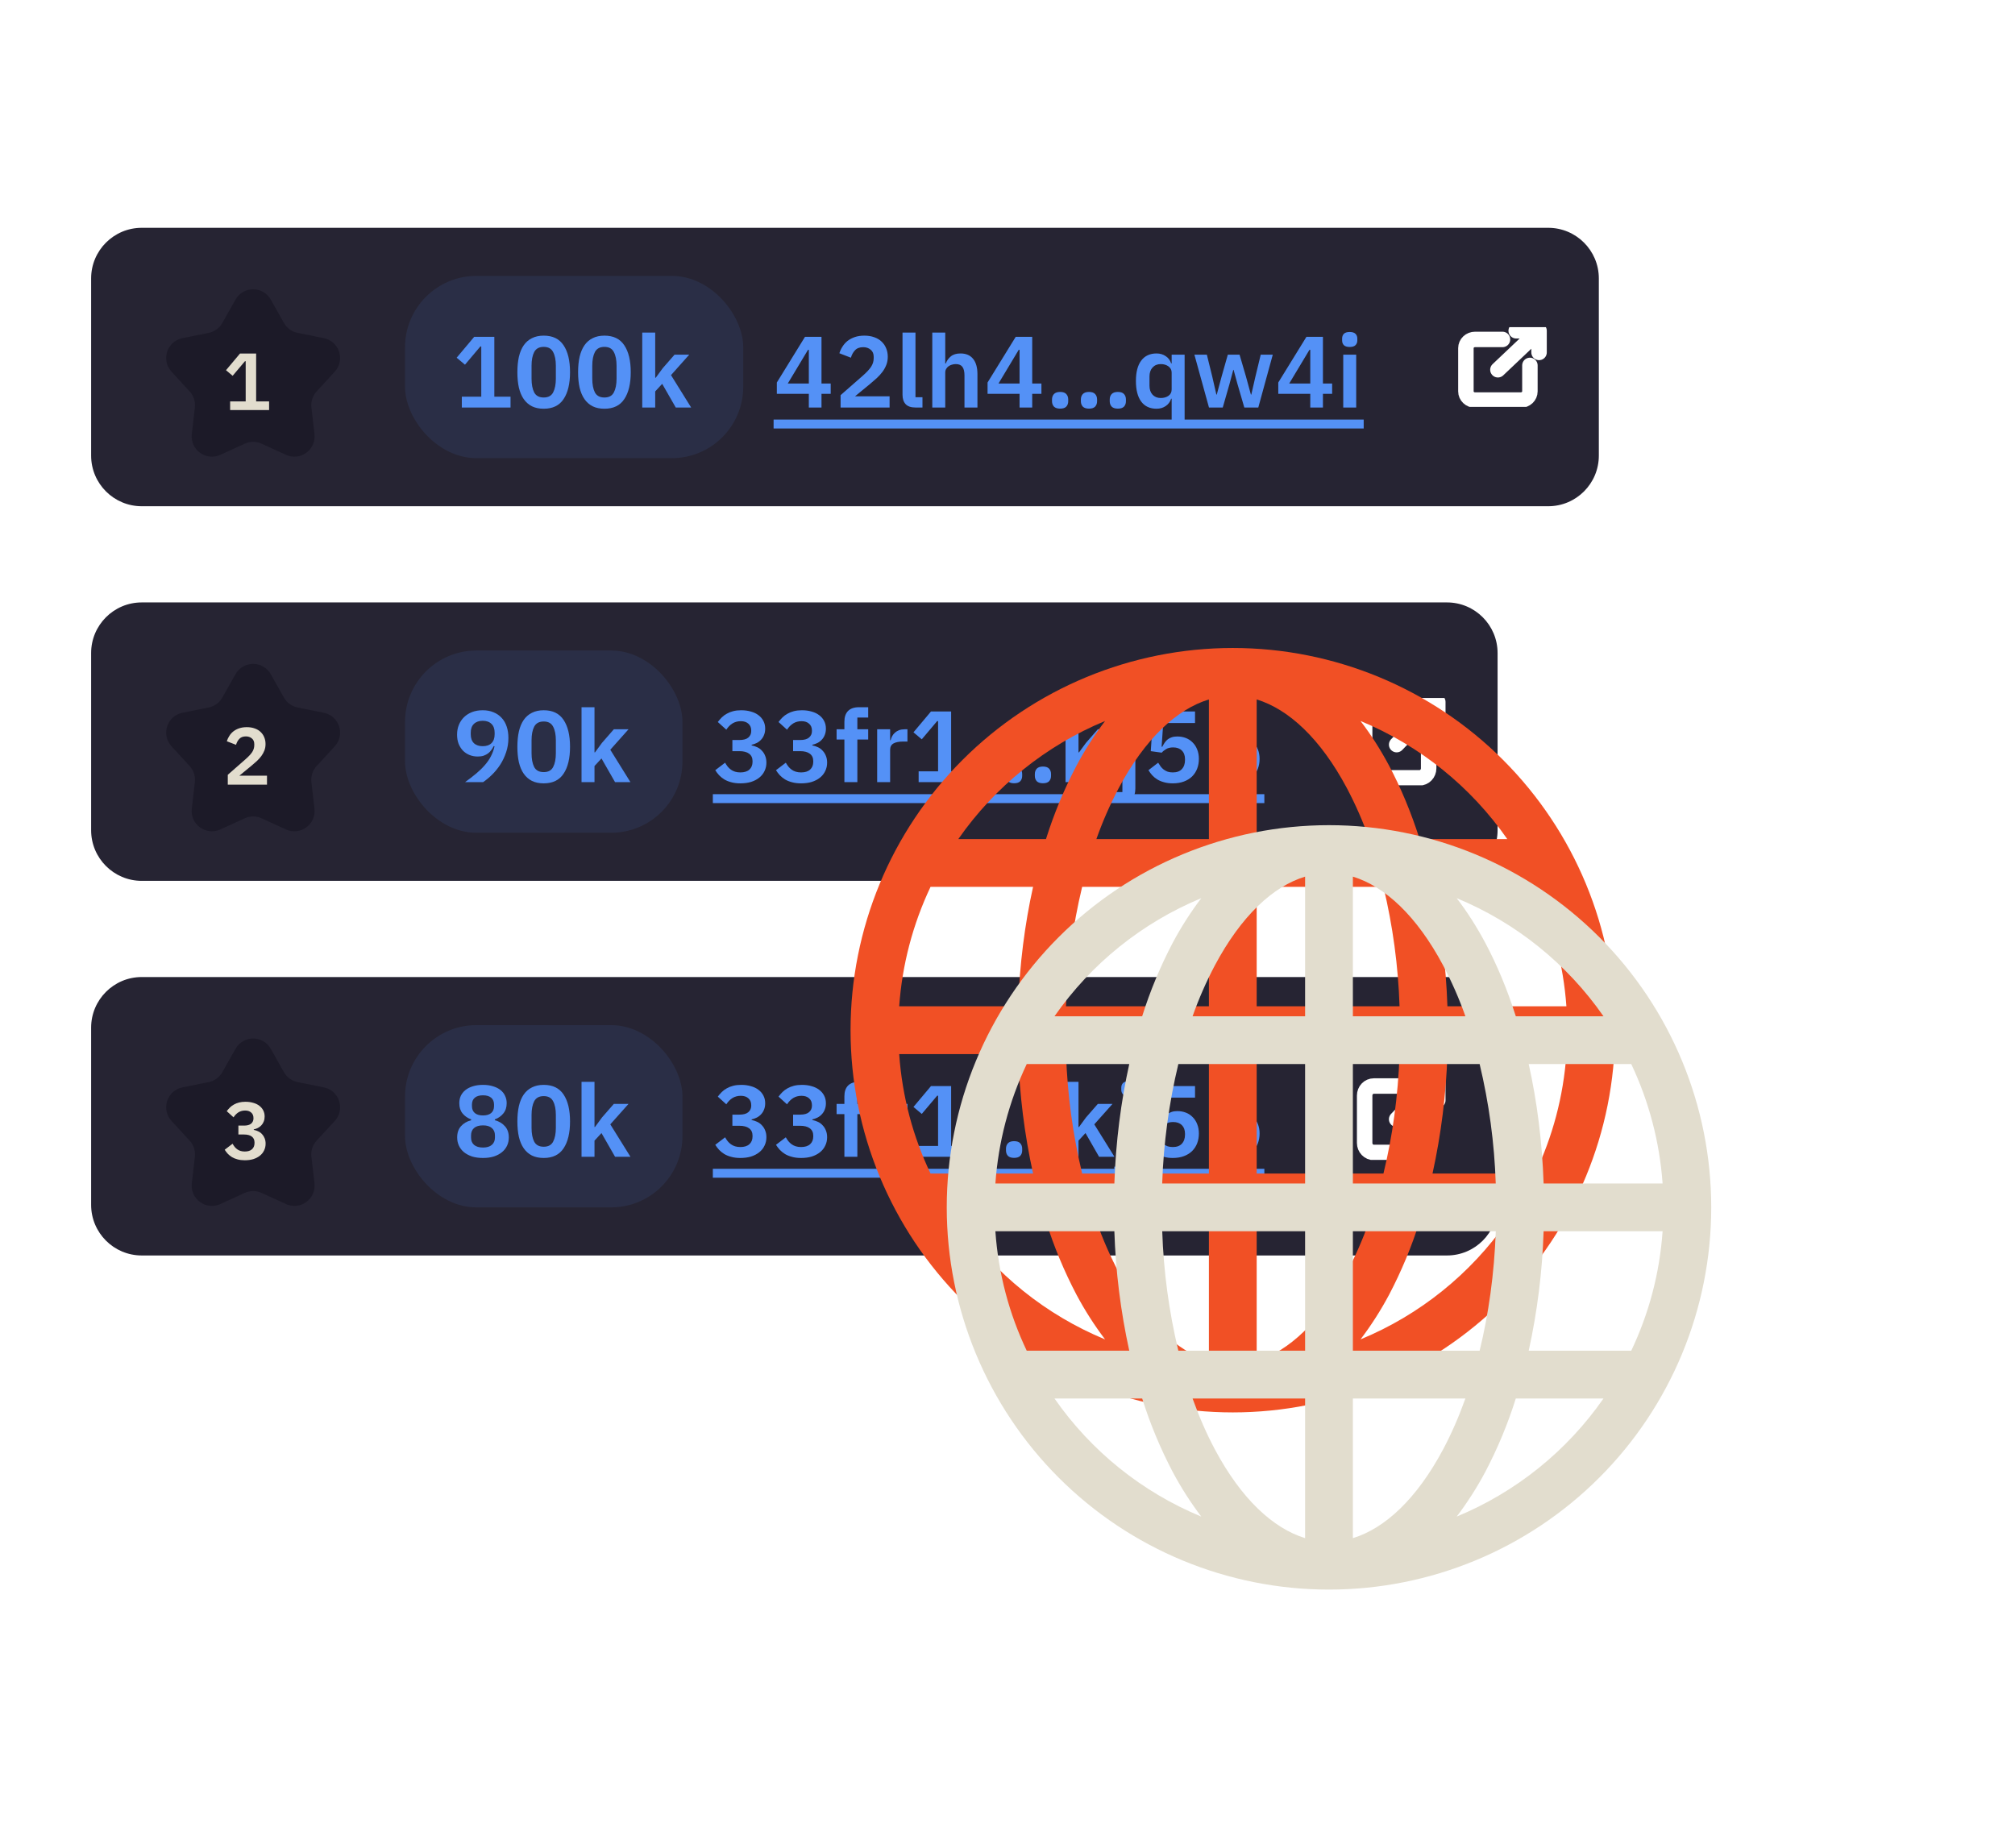 <svg width="398" height="365" viewBox="0 0 398 365" fill="none" xmlns="http://www.w3.org/2000/svg">
<path d="M18 55C18 49.477 22.477 45 28 45H305.8C311.323 45 315.8 49.477 315.8 55V90C315.8 95.523 311.323 100 305.8 100H28C22.477 100 18 95.523 18 90V55Z" fill="#262433"/>
<path d="M47.822 59.919C48.778 58.222 51.222 58.222 52.178 59.919L54.777 64.531C55.562 65.923 56.914 66.905 58.481 67.221L63.67 68.268C65.579 68.654 66.334 70.977 65.016 72.411L61.433 76.308C60.352 77.485 59.835 79.074 60.019 80.662L60.626 85.921C60.85 87.856 58.873 89.291 57.103 88.481L52.289 86.278C50.836 85.613 49.164 85.613 47.711 86.278L42.897 88.481C41.127 89.291 39.15 87.856 39.374 85.921L39.981 80.662C40.165 79.074 39.648 77.485 38.567 76.308L34.984 72.411C33.666 70.977 34.421 68.654 36.33 68.268L41.519 67.221C43.086 66.905 44.438 65.923 45.223 64.531L47.822 59.919Z" fill="#1C1A28" stroke="#1C1A28" stroke-width="3"/>
<path d="M45.456 81V79.288H48.528V71.352H48.384L45.952 74.232L44.64 73.128L47.408 69.832H50.592V79.288H53.152V81H45.456Z" fill="#E2DDCE"/>
<rect x="80" y="54.5" width="66.8" height="36" rx="14.1" fill="#5491F6" fill-opacity="0.1"/>
<path d="M91.22 80.5V78.36H95.06V68.44H94.88L91.84 72.04L90.2 70.66L93.66 66.54H97.64V78.36H100.84V80.5H91.22ZM107.392 80.74C106.499 80.74 105.725 80.58 105.072 80.26C104.419 79.927 103.879 79.453 103.452 78.84C103.025 78.227 102.705 77.473 102.492 76.58C102.292 75.687 102.192 74.667 102.192 73.52C102.192 72.387 102.292 71.373 102.492 70.48C102.705 69.573 103.025 68.813 103.452 68.2C103.879 67.587 104.419 67.12 105.072 66.8C105.725 66.467 106.499 66.3 107.392 66.3C109.165 66.3 110.472 66.933 111.312 68.2C112.165 69.467 112.592 71.24 112.592 73.52C112.592 75.8 112.165 77.573 111.312 78.84C110.472 80.107 109.165 80.74 107.392 80.74ZM107.392 78.52C108.285 78.52 108.905 78.187 109.252 77.52C109.612 76.84 109.792 75.927 109.792 74.78V72.26C109.792 71.113 109.612 70.207 109.252 69.54C108.905 68.86 108.285 68.52 107.392 68.52C106.499 68.52 105.872 68.86 105.512 69.54C105.165 70.207 104.992 71.113 104.992 72.26V74.78C104.992 75.927 105.165 76.84 105.512 77.52C105.872 78.187 106.499 78.52 107.392 78.52ZM119.384 80.74C118.491 80.74 117.718 80.58 117.064 80.26C116.411 79.927 115.871 79.453 115.444 78.84C115.018 78.227 114.698 77.473 114.484 76.58C114.284 75.687 114.184 74.667 114.184 73.52C114.184 72.387 114.284 71.373 114.484 70.48C114.698 69.573 115.018 68.813 115.444 68.2C115.871 67.587 116.411 67.12 117.064 66.8C117.718 66.467 118.491 66.3 119.384 66.3C121.158 66.3 122.464 66.933 123.304 68.2C124.158 69.467 124.584 71.24 124.584 73.52C124.584 75.8 124.158 77.573 123.304 78.84C122.464 80.107 121.158 80.74 119.384 80.74ZM119.384 78.52C120.278 78.52 120.898 78.187 121.244 77.52C121.604 76.84 121.784 75.927 121.784 74.78V72.26C121.784 71.113 121.604 70.207 121.244 69.54C120.898 68.86 120.278 68.52 119.384 68.52C118.491 68.52 117.864 68.86 117.504 69.54C117.158 70.207 116.984 71.113 116.984 72.26V74.78C116.984 75.927 117.158 76.84 117.504 77.52C117.864 78.187 118.491 78.52 119.384 78.52ZM126.856 65.7H129.416V74.62H129.516L130.896 72.74L133.236 70.06H136.136L132.536 74.1L136.516 80.5H133.476L130.796 75.82L129.416 77.32V80.5H126.856V65.7Z" fill="#5491F6"/>
<path d="M159.76 80.5V77.8H153.44V75.56L159 66.54H162.26V75.76H164.08V77.8H162.26V80.5H159.76ZM155.6 75.76H159.76V69.1H159.6L155.6 75.76ZM175.712 80.5H166.032V78.06L170.412 74.22C171.159 73.567 171.706 72.98 172.052 72.46C172.399 71.927 172.572 71.353 172.572 70.74V70.48C172.572 69.867 172.372 69.4 171.972 69.08C171.572 68.747 171.086 68.58 170.512 68.58C169.792 68.58 169.246 68.787 168.872 69.2C168.499 69.6 168.232 70.087 168.072 70.66L165.792 69.78C165.939 69.313 166.146 68.873 166.412 68.46C166.679 68.033 167.012 67.66 167.412 67.34C167.826 67.02 168.306 66.767 168.852 66.58C169.399 66.393 170.026 66.3 170.732 66.3C171.466 66.3 172.119 66.407 172.692 66.62C173.266 66.82 173.746 67.107 174.132 67.48C174.532 67.853 174.832 68.293 175.032 68.8C175.246 69.307 175.352 69.86 175.352 70.46C175.352 71.047 175.259 71.58 175.072 72.06C174.886 72.54 174.632 73 174.312 73.44C173.992 73.867 173.619 74.28 173.192 74.68C172.766 75.067 172.312 75.46 171.832 75.86L168.892 78.28H175.712V80.5ZM180.824 80.5C179.944 80.5 179.298 80.28 178.884 79.84C178.471 79.4 178.264 78.78 178.264 77.98V65.7H180.824V78.46H182.204V80.5H180.824ZM184.143 65.7H186.703V71.8H186.803C187.017 71.24 187.35 70.773 187.803 70.4C188.27 70.013 188.91 69.82 189.723 69.82C190.803 69.82 191.63 70.173 192.203 70.88C192.777 71.587 193.063 72.593 193.063 73.9V80.5H190.503V74.16C190.503 73.413 190.37 72.853 190.103 72.48C189.837 72.107 189.397 71.92 188.783 71.92C188.517 71.92 188.257 71.96 188.003 72.04C187.763 72.107 187.543 72.213 187.343 72.36C187.157 72.493 187.003 72.667 186.883 72.88C186.763 73.08 186.703 73.32 186.703 73.6V80.5H184.143V65.7ZM201.381 80.5V77.8H195.061V75.56L200.621 66.54H203.881V75.76H205.701V77.8H203.881V80.5H201.381ZM197.221 75.76H201.381V69.1H201.221L197.221 75.76ZM209.393 80.72C208.847 80.72 208.44 80.587 208.173 80.32C207.92 80.04 207.793 79.687 207.793 79.26V78.9C207.793 78.473 207.92 78.12 208.173 77.84C208.44 77.56 208.847 77.42 209.393 77.42C209.953 77.42 210.36 77.56 210.613 77.84C210.867 78.12 210.993 78.473 210.993 78.9V79.26C210.993 79.687 210.867 80.04 210.613 80.32C210.36 80.587 209.953 80.72 209.393 80.72ZM215.093 80.72C214.547 80.72 214.14 80.587 213.873 80.32C213.62 80.04 213.493 79.687 213.493 79.26V78.9C213.493 78.473 213.62 78.12 213.873 77.84C214.14 77.56 214.547 77.42 215.093 77.42C215.653 77.42 216.06 77.56 216.313 77.84C216.567 78.12 216.693 78.473 216.693 78.9V79.26C216.693 79.687 216.567 80.04 216.313 80.32C216.06 80.587 215.653 80.72 215.093 80.72ZM220.793 80.72C220.247 80.72 219.84 80.587 219.573 80.32C219.32 80.04 219.193 79.687 219.193 79.26V78.9C219.193 78.473 219.32 78.12 219.573 77.84C219.84 77.56 220.247 77.42 220.793 77.42C221.353 77.42 221.76 77.56 222.013 77.84C222.267 78.12 222.393 78.473 222.393 78.9V79.26C222.393 79.687 222.267 80.04 222.013 80.32C221.76 80.587 221.353 80.72 220.793 80.72ZM231.424 78.76H231.324C231.137 79.36 230.784 79.84 230.264 80.2C229.744 80.56 229.137 80.74 228.444 80.74C227.124 80.74 226.111 80.267 225.404 79.32C224.711 78.373 224.364 77.02 224.364 75.26C224.364 73.513 224.711 72.173 225.404 71.24C226.111 70.293 227.124 69.82 228.444 69.82C229.137 69.82 229.744 70 230.264 70.36C230.784 70.707 231.137 71.18 231.324 71.78H231.424V70.06H233.984V84.5H231.424V78.76ZM229.264 78.62C229.877 78.62 230.391 78.473 230.804 78.18C231.217 77.887 231.424 77.467 231.424 76.92V73.6C231.424 73.093 231.217 72.687 230.804 72.38C230.391 72.073 229.877 71.92 229.264 71.92C228.597 71.92 228.057 72.147 227.644 72.6C227.244 73.04 227.044 73.633 227.044 74.38V76.18C227.044 76.927 227.244 77.52 227.644 77.96C228.057 78.4 228.597 78.62 229.264 78.62ZM235.916 70.06H238.376L239.436 74.36L240.256 77.94H240.336L241.296 74.36L242.516 70.06H244.836L246.096 74.36L247.076 77.94H247.156L247.976 74.36L249.016 70.06H251.396L248.536 80.5H245.776L244.436 75.9L243.656 73.06H243.596L242.836 75.9L241.516 80.5H238.796L235.916 70.06ZM258.803 80.5V77.8H252.483V75.56L258.043 66.54H261.303V75.76H263.123V77.8H261.303V80.5H258.803ZM254.643 75.76H258.803V69.1H258.643L254.643 75.76ZM266.595 68.54C266.062 68.54 265.675 68.42 265.435 68.18C265.209 67.94 265.095 67.633 265.095 67.26V66.86C265.095 66.487 265.209 66.18 265.435 65.94C265.675 65.7 266.062 65.58 266.595 65.58C267.115 65.58 267.495 65.7 267.735 65.94C267.975 66.18 268.095 66.487 268.095 66.86V67.26C268.095 67.633 267.975 67.94 267.735 68.18C267.495 68.42 267.115 68.54 266.595 68.54ZM265.315 70.06H267.875V80.5H265.315V70.06Z" fill="#5491F6"/>
<path d="M152.8 82.88H269.355V84.64H152.8V82.88Z" fill="#5491F6"/>
<g clip-path="url(#clip0_1790_10083)">
<path d="M296.768 67.05H291.35C290.871 67.05 290.412 67.23 290.073 67.551C289.734 67.872 289.544 68.307 289.544 68.761V77.317C289.544 77.77 289.734 78.206 290.073 78.526C290.412 78.847 290.871 79.028 291.35 79.028H300.379C300.858 79.028 301.318 78.847 301.656 78.526C301.995 78.206 302.185 77.77 302.185 77.317V72.183M295.865 73.039L303.991 65.339M303.991 65.339H299.476M303.991 65.339V69.617" stroke="white" stroke-width="3.055" stroke-linecap="round" stroke-linejoin="round"/>
</g>
<path d="M18 129C18 123.477 22.477 119 28 119H285.8C291.323 119 295.8 123.477 295.8 129V164C295.8 169.523 291.323 174 285.8 174H28C22.477 174 18 169.523 18 164V129Z" fill="#262433"/>
<path d="M47.822 133.919C48.778 132.222 51.222 132.222 52.178 133.919L54.777 138.531C55.562 139.923 56.914 140.905 58.481 141.221L63.67 142.268C65.579 142.654 66.334 144.977 65.016 146.411L61.433 150.308C60.352 151.485 59.835 153.074 60.019 154.662L60.626 159.921C60.85 161.855 58.873 163.292 57.103 162.481L52.289 160.278C50.836 159.613 49.164 159.613 47.711 160.278L42.897 162.481C41.127 163.292 39.15 161.855 39.374 159.921L39.981 154.662C40.165 153.074 39.648 151.485 38.567 150.308L34.984 146.411C33.666 144.977 34.421 142.654 36.33 142.268L41.519 141.221C43.086 140.905 44.438 139.923 45.223 138.531L47.822 133.919Z" fill="#1C1A28" stroke="#1C1A28" stroke-width="3"/>
<path d="M52.736 155H44.992V153.048L48.496 149.976C49.093 149.453 49.531 148.984 49.808 148.568C50.085 148.141 50.224 147.683 50.224 147.192V146.984C50.224 146.493 50.064 146.12 49.744 145.864C49.424 145.597 49.035 145.464 48.576 145.464C48 145.464 47.563 145.629 47.264 145.96C46.965 146.28 46.752 146.669 46.624 147.128L44.8 146.424C44.917 146.051 45.083 145.699 45.296 145.368C45.509 145.027 45.776 144.728 46.096 144.472C46.427 144.216 46.811 144.013 47.248 143.864C47.685 143.715 48.187 143.64 48.752 143.64C49.339 143.64 49.861 143.725 50.32 143.896C50.779 144.056 51.163 144.285 51.472 144.584C51.792 144.883 52.032 145.235 52.192 145.64C52.363 146.045 52.448 146.488 52.448 146.968C52.448 147.437 52.373 147.864 52.224 148.248C52.075 148.632 51.872 149 51.616 149.352C51.36 149.693 51.061 150.024 50.72 150.344C50.379 150.653 50.016 150.968 49.632 151.288L47.28 153.224H52.736V155Z" fill="#E2DDCE"/>
<rect x="80" y="128.5" width="54.8" height="36" rx="14.1" fill="#5491F6" fill-opacity="0.1"/>
<path d="M100.42 145.78C100.42 146.78 100.267 147.727 99.96 148.62C99.667 149.5 99.28 150.313 98.8 151.06C98.32 151.793 97.78 152.453 97.18 153.04C96.593 153.613 96.007 154.1 95.42 154.5H91.86C92.673 153.913 93.407 153.347 94.06 152.8C94.713 152.253 95.28 151.7 95.76 151.14C96.253 150.58 96.653 150 96.96 149.4C97.28 148.787 97.52 148.127 97.68 147.42L97.52 147.38C97.387 147.647 97.227 147.907 97.04 148.16C96.867 148.413 96.653 148.633 96.4 148.82C96.147 149.007 95.853 149.16 95.52 149.28C95.187 149.387 94.8 149.44 94.36 149.44C93.773 149.44 93.233 149.34 92.74 149.14C92.247 148.94 91.813 148.653 91.44 148.28C91.08 147.893 90.793 147.44 90.58 146.92C90.38 146.387 90.28 145.787 90.28 145.12C90.28 144.413 90.4 143.767 90.64 143.18C90.88 142.593 91.22 142.087 91.66 141.66C92.1 141.233 92.627 140.9 93.24 140.66C93.867 140.42 94.567 140.3 95.34 140.3C96.14 140.3 96.853 140.433 97.48 140.7C98.107 140.953 98.64 141.32 99.08 141.8C99.52 142.267 99.853 142.84 100.08 143.52C100.307 144.187 100.42 144.94 100.42 145.78ZM95.34 147.4C96.087 147.4 96.667 147.2 97.08 146.8C97.493 146.387 97.7 145.8 97.7 145.04V144.74C97.7 143.98 97.493 143.4 97.08 143C96.667 142.587 96.087 142.38 95.34 142.38C94.607 142.38 94.027 142.587 93.6 143C93.187 143.4 92.98 143.98 92.98 144.74V145.04C92.98 145.8 93.187 146.387 93.6 146.8C94.027 147.2 94.607 147.4 95.34 147.4ZM107.392 154.74C106.499 154.74 105.725 154.58 105.072 154.26C104.419 153.927 103.879 153.453 103.452 152.84C103.025 152.227 102.705 151.473 102.492 150.58C102.292 149.687 102.192 148.667 102.192 147.52C102.192 146.387 102.292 145.373 102.492 144.48C102.705 143.573 103.025 142.813 103.452 142.2C103.879 141.587 104.419 141.12 105.072 140.8C105.725 140.467 106.499 140.3 107.392 140.3C109.165 140.3 110.472 140.933 111.312 142.2C112.165 143.467 112.592 145.24 112.592 147.52C112.592 149.8 112.165 151.573 111.312 152.84C110.472 154.107 109.165 154.74 107.392 154.74ZM107.392 152.52C108.285 152.52 108.905 152.187 109.252 151.52C109.612 150.84 109.792 149.927 109.792 148.78V146.26C109.792 145.113 109.612 144.207 109.252 143.54C108.905 142.86 108.285 142.52 107.392 142.52C106.499 142.52 105.872 142.86 105.512 143.54C105.165 144.207 104.992 145.113 104.992 146.26V148.78C104.992 149.927 105.165 150.84 105.512 151.52C105.872 152.187 106.499 152.52 107.392 152.52ZM114.864 139.7H117.424V148.62H117.524L118.904 146.74L121.244 144.06H124.144L120.544 148.1L124.524 154.5H121.484L118.804 149.82L117.424 151.32V154.5H114.864V139.7Z" fill="#5491F6"/>
<path d="M146.04 146.18C146.84 146.18 147.427 146.02 147.8 145.7C148.187 145.367 148.38 144.947 148.38 144.44V144.3C148.38 143.727 148.193 143.28 147.82 142.96C147.46 142.627 146.96 142.46 146.32 142.46C145.707 142.46 145.16 142.607 144.68 142.9C144.213 143.193 143.807 143.607 143.46 144.14L141.78 142.62C142.02 142.3 142.28 142 142.56 141.72C142.853 141.427 143.187 141.18 143.56 140.98C143.933 140.767 144.353 140.6 144.82 140.48C145.287 140.36 145.813 140.3 146.4 140.3C147.107 140.3 147.747 140.387 148.32 140.56C148.907 140.72 149.407 140.96 149.82 141.28C150.247 141.6 150.573 141.987 150.8 142.44C151.027 142.88 151.14 143.38 151.14 143.94C151.14 144.393 151.067 144.8 150.92 145.16C150.787 145.52 150.593 145.833 150.34 146.1C150.1 146.367 149.813 146.587 149.48 146.76C149.16 146.92 148.82 147.04 148.46 147.12V147.24C148.86 147.32 149.24 147.447 149.6 147.62C149.96 147.793 150.267 148.027 150.52 148.32C150.787 148.6 150.993 148.933 151.14 149.32C151.3 149.707 151.38 150.147 151.38 150.64C151.38 151.253 151.253 151.813 151 152.32C150.76 152.827 150.413 153.26 149.96 153.62C149.507 153.98 148.967 154.26 148.34 154.46C147.713 154.647 147.013 154.74 146.24 154.74C145.56 154.74 144.96 154.667 144.44 154.52C143.92 154.387 143.46 154.2 143.06 153.96C142.673 153.72 142.333 153.447 142.04 153.14C141.747 152.82 141.493 152.487 141.28 152.14L143.22 150.66C143.38 150.94 143.553 151.2 143.74 151.44C143.927 151.667 144.14 151.867 144.38 152.04C144.62 152.213 144.893 152.347 145.2 152.44C145.507 152.533 145.853 152.58 146.24 152.58C147.013 152.58 147.607 152.393 148.02 152.02C148.433 151.647 148.64 151.133 148.64 150.48V150.34C148.64 149.7 148.413 149.213 147.96 148.88C147.52 148.547 146.88 148.38 146.04 148.38H144.66V146.18H146.04ZM158.032 146.18C158.832 146.18 159.419 146.02 159.792 145.7C160.179 145.367 160.372 144.947 160.372 144.44V144.3C160.372 143.727 160.186 143.28 159.812 142.96C159.452 142.627 158.952 142.46 158.312 142.46C157.699 142.46 157.152 142.607 156.672 142.9C156.206 143.193 155.799 143.607 155.452 144.14L153.772 142.62C154.012 142.3 154.272 142 154.552 141.72C154.846 141.427 155.179 141.18 155.552 140.98C155.926 140.767 156.346 140.6 156.812 140.48C157.279 140.36 157.806 140.3 158.392 140.3C159.099 140.3 159.739 140.387 160.312 140.56C160.899 140.72 161.399 140.96 161.812 141.28C162.239 141.6 162.566 141.987 162.792 142.44C163.019 142.88 163.132 143.38 163.132 143.94C163.132 144.393 163.059 144.8 162.912 145.16C162.779 145.52 162.586 145.833 162.332 146.1C162.092 146.367 161.806 146.587 161.472 146.76C161.152 146.92 160.812 147.04 160.452 147.12V147.24C160.852 147.32 161.232 147.447 161.592 147.62C161.952 147.793 162.259 148.027 162.512 148.32C162.779 148.6 162.986 148.933 163.132 149.32C163.292 149.707 163.372 150.147 163.372 150.64C163.372 151.253 163.246 151.813 162.992 152.32C162.752 152.827 162.406 153.26 161.952 153.62C161.499 153.98 160.959 154.26 160.332 154.46C159.706 154.647 159.006 154.74 158.232 154.74C157.552 154.74 156.952 154.667 156.432 154.52C155.912 154.387 155.452 154.2 155.052 153.96C154.666 153.72 154.326 153.447 154.032 153.14C153.739 152.82 153.486 152.487 153.272 152.14L155.212 150.66C155.372 150.94 155.546 151.2 155.732 151.44C155.919 151.667 156.132 151.867 156.372 152.04C156.612 152.213 156.886 152.347 157.192 152.44C157.499 152.533 157.846 152.58 158.232 152.58C159.006 152.58 159.599 152.393 160.012 152.02C160.426 151.647 160.632 151.133 160.632 150.48V150.34C160.632 149.7 160.406 149.213 159.952 148.88C159.512 148.547 158.872 148.38 158.032 148.38H156.652V146.18H158.032ZM166.784 146.08H165.244V144.06H166.784V142.56C166.784 141.64 167.024 140.933 167.504 140.44C167.998 139.947 168.718 139.7 169.664 139.7H171.484V141.74H169.344V144.06H171.484V146.08H169.344V154.5H166.784V146.08ZM173.257 154.5V144.06H175.817V146.22H175.917C175.983 145.94 176.083 145.673 176.217 145.42C176.363 145.153 176.55 144.92 176.777 144.72C177.003 144.52 177.27 144.36 177.577 144.24C177.897 144.12 178.263 144.06 178.677 144.06H179.237V146.48H178.437C177.57 146.48 176.917 146.607 176.477 146.86C176.037 147.113 175.817 147.527 175.817 148.1V154.5H173.257ZM181.448 154.5V152.36H185.288V142.44H185.108L182.068 146.04L180.428 144.66L183.888 140.54H187.868V152.36H191.068V154.5H181.448ZM194.6 154.72C194.054 154.72 193.647 154.587 193.38 154.32C193.127 154.04 193 153.687 193 153.26V152.9C193 152.473 193.127 152.12 193.38 151.84C193.647 151.56 194.054 151.42 194.6 151.42C195.16 151.42 195.567 151.56 195.82 151.84C196.074 152.12 196.2 152.473 196.2 152.9V153.26C196.2 153.687 196.074 154.04 195.82 154.32C195.567 154.587 195.16 154.72 194.6 154.72ZM200.3 154.72C199.754 154.72 199.347 154.587 199.08 154.32C198.827 154.04 198.7 153.687 198.7 153.26V152.9C198.7 152.473 198.827 152.12 199.08 151.84C199.347 151.56 199.754 151.42 200.3 151.42C200.86 151.42 201.267 151.56 201.52 151.84C201.774 152.12 201.9 152.473 201.9 152.9V153.26C201.9 153.687 201.774 154.04 201.52 154.32C201.267 154.587 200.86 154.72 200.3 154.72ZM206 154.72C205.454 154.72 205.047 154.587 204.78 154.32C204.527 154.04 204.4 153.687 204.4 153.26V152.9C204.4 152.473 204.527 152.12 204.78 151.84C205.047 151.56 205.454 151.42 206 151.42C206.56 151.42 206.967 151.56 207.22 151.84C207.474 152.12 207.6 152.473 207.6 152.9V153.26C207.6 153.687 207.474 154.04 207.22 154.32C206.967 154.587 206.56 154.72 206 154.72ZM210.464 139.7H213.024V148.62H213.124L214.504 146.74L216.844 144.06H219.744L216.144 148.1L220.124 154.5H217.084L214.404 149.82L213.024 151.32V154.5H210.464V139.7ZM221.694 144.06H224.254V155.76C224.254 156.64 224.034 157.313 223.594 157.78C223.154 158.26 222.454 158.5 221.494 158.5H220.094V156.46H221.694V144.06ZM222.974 142.54C222.441 142.54 222.054 142.42 221.814 142.18C221.587 141.94 221.474 141.633 221.474 141.26V140.86C221.474 140.487 221.587 140.18 221.814 139.94C222.054 139.7 222.441 139.58 222.974 139.58C223.494 139.58 223.874 139.7 224.114 139.94C224.354 140.18 224.474 140.487 224.474 140.86V141.26C224.474 141.633 224.354 141.94 224.114 142.18C223.874 142.42 223.494 142.54 222.974 142.54ZM236.041 142.82H229.761L229.441 147.5H229.581C229.728 147.207 229.888 146.933 230.061 146.68C230.235 146.427 230.435 146.213 230.661 146.04C230.888 145.867 231.148 145.733 231.441 145.64C231.748 145.533 232.115 145.48 232.541 145.48C233.141 145.48 233.701 145.58 234.221 145.78C234.741 145.98 235.188 146.273 235.561 146.66C235.948 147.033 236.248 147.493 236.461 148.04C236.688 148.587 236.801 149.207 236.801 149.9C236.801 150.607 236.688 151.253 236.461 151.84C236.235 152.427 235.901 152.94 235.461 153.38C235.021 153.807 234.481 154.14 233.841 154.38C233.201 154.62 232.468 154.74 231.641 154.74C231.001 154.74 230.428 154.667 229.921 154.52C229.415 154.387 228.968 154.2 228.581 153.96C228.195 153.72 227.861 153.447 227.581 153.14C227.301 152.82 227.055 152.487 226.841 152.14L228.761 150.66C228.921 150.927 229.088 151.18 229.261 151.42C229.435 151.647 229.635 151.847 229.861 152.02C230.101 152.193 230.361 152.333 230.641 152.44C230.935 152.533 231.275 152.58 231.661 152.58C232.448 152.58 233.041 152.36 233.441 151.92C233.855 151.48 234.061 150.88 234.061 150.12V149.96C234.061 149.24 233.855 148.673 233.441 148.26C233.028 147.847 232.455 147.64 231.721 147.64C231.148 147.64 230.681 147.753 230.321 147.98C229.961 148.193 229.675 148.427 229.461 148.68L227.301 148.38L227.821 140.54H236.041V142.82ZM248.034 142.82H241.754L241.434 147.5H241.574C241.72 147.207 241.88 146.933 242.054 146.68C242.227 146.427 242.427 146.213 242.654 146.04C242.88 145.867 243.14 145.733 243.434 145.64C243.74 145.533 244.107 145.48 244.534 145.48C245.134 145.48 245.694 145.58 246.214 145.78C246.734 145.98 247.18 146.273 247.554 146.66C247.94 147.033 248.24 147.493 248.454 148.04C248.68 148.587 248.794 149.207 248.794 149.9C248.794 150.607 248.68 151.253 248.454 151.84C248.227 152.427 247.894 152.94 247.454 153.38C247.014 153.807 246.474 154.14 245.834 154.38C245.194 154.62 244.46 154.74 243.634 154.74C242.994 154.74 242.42 154.667 241.914 154.52C241.407 154.387 240.96 154.2 240.574 153.96C240.187 153.72 239.854 153.447 239.574 153.14C239.294 152.82 239.047 152.487 238.834 152.14L240.754 150.66C240.914 150.927 241.08 151.18 241.254 151.42C241.427 151.647 241.627 151.847 241.854 152.02C242.094 152.193 242.354 152.333 242.634 152.44C242.927 152.533 243.267 152.58 243.654 152.58C244.44 152.58 245.034 152.36 245.434 151.92C245.847 151.48 246.054 150.88 246.054 150.12V149.96C246.054 149.24 245.847 148.673 245.434 148.26C245.02 147.847 244.447 147.64 243.714 147.64C243.14 147.64 242.674 147.753 242.314 147.98C241.954 148.193 241.667 148.427 241.454 148.68L239.294 148.38L239.814 140.54H248.034V142.82Z" fill="#5491F6"/>
<path d="M140.8 156.88H249.734V158.64H140.8V156.88Z" fill="#5491F6"/>
<g clip-path="url(#clip1_1790_10083)">
<path d="M276.768 140.531H271.35C270.871 140.531 270.412 140.728 270.073 141.08C269.734 141.431 269.544 141.908 269.544 142.405V151.775C269.544 152.272 269.734 152.749 270.073 153.1C270.412 153.452 270.871 153.649 271.35 153.649H280.379C280.858 153.649 281.318 153.452 281.656 153.1C281.995 152.749 282.185 152.272 282.185 151.775V146.153M275.865 147.09L283.991 138.657M283.991 138.657H279.476M283.991 138.657V143.342" stroke="white" stroke-width="3.055" stroke-linecap="round" stroke-linejoin="round"/>
</g>
<path d="M18 203C18 197.477 22.477 193 28 193H285.8C291.323 193 295.8 197.477 295.8 203V238C295.8 243.523 291.323 248 285.8 248H28C22.477 248 18 243.523 18 238V203Z" fill="#262433"/>
<path d="M47.822 207.919C48.778 206.222 51.222 206.222 52.178 207.919L54.777 212.531C55.562 213.923 56.914 214.905 58.481 215.221L63.67 216.268C65.579 216.654 66.334 218.977 65.016 220.411L61.433 224.308C60.352 225.485 59.835 227.074 60.019 228.662L60.626 233.921C60.85 235.855 58.873 237.292 57.103 236.481L52.289 234.278C50.836 233.613 49.164 233.613 47.711 234.278L42.897 236.481C41.127 237.292 39.15 235.855 39.374 233.921L39.981 228.662C40.165 227.074 39.648 225.485 38.567 224.308L34.984 220.411C33.666 218.977 34.421 216.654 36.33 216.268L41.519 215.221C43.086 214.905 44.438 213.923 45.223 212.531L47.822 207.919Z" fill="#1C1A28" stroke="#1C1A28" stroke-width="3"/>
<path d="M48.192 222.344C48.832 222.344 49.301 222.216 49.6 221.96C49.909 221.693 50.064 221.357 50.064 220.952V220.84C50.064 220.381 49.915 220.024 49.616 219.768C49.328 219.501 48.928 219.368 48.416 219.368C47.925 219.368 47.488 219.485 47.104 219.72C46.731 219.955 46.405 220.285 46.128 220.712L44.784 219.496C44.976 219.24 45.184 219 45.408 218.776C45.643 218.541 45.909 218.344 46.208 218.184C46.507 218.013 46.843 217.88 47.216 217.784C47.589 217.688 48.011 217.64 48.48 217.64C49.045 217.64 49.557 217.709 50.016 217.848C50.485 217.976 50.885 218.168 51.216 218.424C51.557 218.68 51.819 218.989 52 219.352C52.181 219.704 52.272 220.104 52.272 220.552C52.272 220.915 52.213 221.24 52.096 221.528C51.989 221.816 51.835 222.067 51.632 222.28C51.44 222.493 51.211 222.669 50.944 222.808C50.688 222.936 50.416 223.032 50.128 223.096V223.192C50.448 223.256 50.752 223.357 51.04 223.496C51.328 223.635 51.573 223.821 51.776 224.056C51.989 224.28 52.155 224.547 52.272 224.856C52.4 225.165 52.464 225.517 52.464 225.912C52.464 226.403 52.363 226.851 52.16 227.256C51.968 227.661 51.691 228.008 51.328 228.296C50.965 228.584 50.533 228.808 50.032 228.968C49.531 229.117 48.971 229.192 48.352 229.192C47.808 229.192 47.328 229.133 46.912 229.016C46.496 228.909 46.128 228.76 45.808 228.568C45.499 228.376 45.227 228.157 44.992 227.912C44.757 227.656 44.555 227.389 44.384 227.112L45.936 225.928C46.064 226.152 46.203 226.36 46.352 226.552C46.501 226.733 46.672 226.893 46.864 227.032C47.056 227.171 47.275 227.277 47.52 227.352C47.765 227.427 48.043 227.464 48.352 227.464C48.971 227.464 49.445 227.315 49.776 227.016C50.107 226.717 50.272 226.307 50.272 225.784V225.672C50.272 225.16 50.091 224.771 49.728 224.504C49.376 224.237 48.864 224.104 48.192 224.104H47.088V222.344H48.192Z" fill="#E2DDCE"/>
<rect x="80" y="202.5" width="54.8" height="36" rx="14.1" fill="#5491F6" fill-opacity="0.1"/>
<path d="M95.4 228.74C94.587 228.74 93.86 228.64 93.22 228.44C92.593 228.227 92.06 227.94 91.62 227.58C91.193 227.22 90.867 226.793 90.64 226.3C90.413 225.807 90.3 225.267 90.3 224.68C90.3 223.773 90.547 223.04 91.04 222.48C91.547 221.907 92.22 221.507 93.06 221.28V221.12C92.367 220.867 91.8 220.473 91.36 219.94C90.933 219.407 90.72 218.733 90.72 217.92C90.72 217.387 90.82 216.9 91.02 216.46C91.233 216.02 91.54 215.64 91.94 215.32C92.34 215 92.827 214.753 93.4 214.58C93.987 214.393 94.653 214.3 95.4 214.3C96.147 214.3 96.807 214.393 97.38 214.58C97.967 214.753 98.46 215 98.86 215.32C99.26 215.64 99.56 216.02 99.76 216.46C99.973 216.9 100.08 217.387 100.08 217.92C100.08 218.733 99.86 219.407 99.42 219.94C98.993 220.473 98.433 220.867 97.74 221.12V221.28C98.58 221.507 99.247 221.907 99.74 222.48C100.247 223.04 100.5 223.773 100.5 224.68C100.5 225.267 100.387 225.807 100.16 226.3C99.933 226.793 99.6 227.22 99.16 227.58C98.733 227.94 98.2 228.227 97.56 228.44C96.933 228.64 96.213 228.74 95.4 228.74ZM95.4 226.68C96.16 226.68 96.74 226.507 97.14 226.16C97.553 225.813 97.76 225.327 97.76 224.7V224.28C97.76 223.653 97.553 223.167 97.14 222.82C96.74 222.473 96.16 222.3 95.4 222.3C94.64 222.3 94.053 222.473 93.64 222.82C93.24 223.167 93.04 223.653 93.04 224.28V224.7C93.04 225.327 93.24 225.813 93.64 226.16C94.053 226.507 94.64 226.68 95.4 226.68ZM95.4 220.34C96.107 220.34 96.647 220.18 97.02 219.86C97.393 219.54 97.58 219.087 97.58 218.5V218.18C97.58 217.607 97.393 217.16 97.02 216.84C96.647 216.52 96.107 216.36 95.4 216.36C94.693 216.36 94.153 216.52 93.78 216.84C93.407 217.16 93.22 217.607 93.22 218.18V218.5C93.22 219.087 93.407 219.54 93.78 219.86C94.153 220.18 94.693 220.34 95.4 220.34ZM107.392 228.74C106.499 228.74 105.725 228.58 105.072 228.26C104.419 227.927 103.879 227.453 103.452 226.84C103.025 226.227 102.705 225.473 102.492 224.58C102.292 223.687 102.192 222.667 102.192 221.52C102.192 220.387 102.292 219.373 102.492 218.48C102.705 217.573 103.025 216.813 103.452 216.2C103.879 215.587 104.419 215.12 105.072 214.8C105.725 214.467 106.499 214.3 107.392 214.3C109.165 214.3 110.472 214.933 111.312 216.2C112.165 217.467 112.592 219.24 112.592 221.52C112.592 223.8 112.165 225.573 111.312 226.84C110.472 228.107 109.165 228.74 107.392 228.74ZM107.392 226.52C108.285 226.52 108.905 226.187 109.252 225.52C109.612 224.84 109.792 223.927 109.792 222.78V220.26C109.792 219.113 109.612 218.207 109.252 217.54C108.905 216.86 108.285 216.52 107.392 216.52C106.499 216.52 105.872 216.86 105.512 217.54C105.165 218.207 104.992 219.113 104.992 220.26V222.78C104.992 223.927 105.165 224.84 105.512 225.52C105.872 226.187 106.499 226.52 107.392 226.52ZM114.864 213.7H117.424V222.62H117.524L118.904 220.74L121.244 218.06H124.144L120.544 222.1L124.524 228.5H121.484L118.804 223.82L117.424 225.32V228.5H114.864V213.7Z" fill="#5491F6"/>
<path d="M146.04 220.18C146.84 220.18 147.427 220.02 147.8 219.7C148.187 219.367 148.38 218.947 148.38 218.44V218.3C148.38 217.727 148.193 217.28 147.82 216.96C147.46 216.627 146.96 216.46 146.32 216.46C145.707 216.46 145.16 216.607 144.68 216.9C144.213 217.193 143.807 217.607 143.46 218.14L141.78 216.62C142.02 216.3 142.28 216 142.56 215.72C142.853 215.427 143.187 215.18 143.56 214.98C143.933 214.767 144.353 214.6 144.82 214.48C145.287 214.36 145.813 214.3 146.4 214.3C147.107 214.3 147.747 214.387 148.32 214.56C148.907 214.72 149.407 214.96 149.82 215.28C150.247 215.6 150.573 215.987 150.8 216.44C151.027 216.88 151.14 217.38 151.14 217.94C151.14 218.393 151.067 218.8 150.92 219.16C150.787 219.52 150.593 219.833 150.34 220.1C150.1 220.367 149.813 220.587 149.48 220.76C149.16 220.92 148.82 221.04 148.46 221.12V221.24C148.86 221.32 149.24 221.447 149.6 221.62C149.96 221.793 150.267 222.027 150.52 222.32C150.787 222.6 150.993 222.933 151.14 223.32C151.3 223.707 151.38 224.147 151.38 224.64C151.38 225.253 151.253 225.813 151 226.32C150.76 226.827 150.413 227.26 149.96 227.62C149.507 227.98 148.967 228.26 148.34 228.46C147.713 228.647 147.013 228.74 146.24 228.74C145.56 228.74 144.96 228.667 144.44 228.52C143.92 228.387 143.46 228.2 143.06 227.96C142.673 227.72 142.333 227.447 142.04 227.14C141.747 226.82 141.493 226.487 141.28 226.14L143.22 224.66C143.38 224.94 143.553 225.2 143.74 225.44C143.927 225.667 144.14 225.867 144.38 226.04C144.62 226.213 144.893 226.347 145.2 226.44C145.507 226.533 145.853 226.58 146.24 226.58C147.013 226.58 147.607 226.393 148.02 226.02C148.433 225.647 148.64 225.133 148.64 224.48V224.34C148.64 223.7 148.413 223.213 147.96 222.88C147.52 222.547 146.88 222.38 146.04 222.38H144.66V220.18H146.04ZM158.032 220.18C158.832 220.18 159.419 220.02 159.792 219.7C160.179 219.367 160.372 218.947 160.372 218.44V218.3C160.372 217.727 160.186 217.28 159.812 216.96C159.452 216.627 158.952 216.46 158.312 216.46C157.699 216.46 157.152 216.607 156.672 216.9C156.206 217.193 155.799 217.607 155.452 218.14L153.772 216.62C154.012 216.3 154.272 216 154.552 215.72C154.846 215.427 155.179 215.18 155.552 214.98C155.926 214.767 156.346 214.6 156.812 214.48C157.279 214.36 157.806 214.3 158.392 214.3C159.099 214.3 159.739 214.387 160.312 214.56C160.899 214.72 161.399 214.96 161.812 215.28C162.239 215.6 162.566 215.987 162.792 216.44C163.019 216.88 163.132 217.38 163.132 217.94C163.132 218.393 163.059 218.8 162.912 219.16C162.779 219.52 162.586 219.833 162.332 220.1C162.092 220.367 161.806 220.587 161.472 220.76C161.152 220.92 160.812 221.04 160.452 221.12V221.24C160.852 221.32 161.232 221.447 161.592 221.62C161.952 221.793 162.259 222.027 162.512 222.32C162.779 222.6 162.986 222.933 163.132 223.32C163.292 223.707 163.372 224.147 163.372 224.64C163.372 225.253 163.246 225.813 162.992 226.32C162.752 226.827 162.406 227.26 161.952 227.62C161.499 227.98 160.959 228.26 160.332 228.46C159.706 228.647 159.006 228.74 158.232 228.74C157.552 228.74 156.952 228.667 156.432 228.52C155.912 228.387 155.452 228.2 155.052 227.96C154.666 227.72 154.326 227.447 154.032 227.14C153.739 226.82 153.486 226.487 153.272 226.14L155.212 224.66C155.372 224.94 155.546 225.2 155.732 225.44C155.919 225.667 156.132 225.867 156.372 226.04C156.612 226.213 156.886 226.347 157.192 226.44C157.499 226.533 157.846 226.58 158.232 226.58C159.006 226.58 159.599 226.393 160.012 226.02C160.426 225.647 160.632 225.133 160.632 224.48V224.34C160.632 223.7 160.406 223.213 159.952 222.88C159.512 222.547 158.872 222.38 158.032 222.38H156.652V220.18H158.032ZM166.784 220.08H165.244V218.06H166.784V216.56C166.784 215.64 167.024 214.933 167.504 214.44C167.998 213.947 168.718 213.7 169.664 213.7H171.484V215.74H169.344V218.06H171.484V220.08H169.344V228.5H166.784V220.08ZM173.257 228.5V218.06H175.817V220.22H175.917C175.983 219.94 176.083 219.673 176.217 219.42C176.363 219.153 176.55 218.92 176.777 218.72C177.003 218.52 177.27 218.36 177.577 218.24C177.897 218.12 178.263 218.06 178.677 218.06H179.237V220.48H178.437C177.57 220.48 176.917 220.607 176.477 220.86C176.037 221.113 175.817 221.527 175.817 222.1V228.5H173.257ZM181.448 228.5V226.36H185.288V216.44H185.108L182.068 220.04L180.428 218.66L183.888 214.54H187.868V226.36H191.068V228.5H181.448ZM194.6 228.72C194.054 228.72 193.647 228.587 193.38 228.32C193.127 228.04 193 227.687 193 227.26V226.9C193 226.473 193.127 226.12 193.38 225.84C193.647 225.56 194.054 225.42 194.6 225.42C195.16 225.42 195.567 225.56 195.82 225.84C196.074 226.12 196.2 226.473 196.2 226.9V227.26C196.2 227.687 196.074 228.04 195.82 228.32C195.567 228.587 195.16 228.72 194.6 228.72ZM200.3 228.72C199.754 228.72 199.347 228.587 199.08 228.32C198.827 228.04 198.7 227.687 198.7 227.26V226.9C198.7 226.473 198.827 226.12 199.08 225.84C199.347 225.56 199.754 225.42 200.3 225.42C200.86 225.42 201.267 225.56 201.52 225.84C201.774 226.12 201.9 226.473 201.9 226.9V227.26C201.9 227.687 201.774 228.04 201.52 228.32C201.267 228.587 200.86 228.72 200.3 228.72ZM206 228.72C205.454 228.72 205.047 228.587 204.78 228.32C204.527 228.04 204.4 227.687 204.4 227.26V226.9C204.4 226.473 204.527 226.12 204.78 225.84C205.047 225.56 205.454 225.42 206 225.42C206.56 225.42 206.967 225.56 207.22 225.84C207.474 226.12 207.6 226.473 207.6 226.9V227.26C207.6 227.687 207.474 228.04 207.22 228.32C206.967 228.587 206.56 228.72 206 228.72ZM210.464 213.7H213.024V222.62H213.124L214.504 220.74L216.844 218.06H219.744L216.144 222.1L220.124 228.5H217.084L214.404 223.82L213.024 225.32V228.5H210.464V213.7ZM221.694 218.06H224.254V229.76C224.254 230.64 224.034 231.313 223.594 231.78C223.154 232.26 222.454 232.5 221.494 232.5H220.094V230.46H221.694V218.06ZM222.974 216.54C222.441 216.54 222.054 216.42 221.814 216.18C221.587 215.94 221.474 215.633 221.474 215.26V214.86C221.474 214.487 221.587 214.18 221.814 213.94C222.054 213.7 222.441 213.58 222.974 213.58C223.494 213.58 223.874 213.7 224.114 213.94C224.354 214.18 224.474 214.487 224.474 214.86V215.26C224.474 215.633 224.354 215.94 224.114 216.18C223.874 216.42 223.494 216.54 222.974 216.54ZM236.041 216.82H229.761L229.441 221.5H229.581C229.728 221.207 229.888 220.933 230.061 220.68C230.235 220.427 230.435 220.213 230.661 220.04C230.888 219.867 231.148 219.733 231.441 219.64C231.748 219.533 232.115 219.48 232.541 219.48C233.141 219.48 233.701 219.58 234.221 219.78C234.741 219.98 235.188 220.273 235.561 220.66C235.948 221.033 236.248 221.493 236.461 222.04C236.688 222.587 236.801 223.207 236.801 223.9C236.801 224.607 236.688 225.253 236.461 225.84C236.235 226.427 235.901 226.94 235.461 227.38C235.021 227.807 234.481 228.14 233.841 228.38C233.201 228.62 232.468 228.74 231.641 228.74C231.001 228.74 230.428 228.667 229.921 228.52C229.415 228.387 228.968 228.2 228.581 227.96C228.195 227.72 227.861 227.447 227.581 227.14C227.301 226.82 227.055 226.487 226.841 226.14L228.761 224.66C228.921 224.927 229.088 225.18 229.261 225.42C229.435 225.647 229.635 225.847 229.861 226.02C230.101 226.193 230.361 226.333 230.641 226.44C230.935 226.533 231.275 226.58 231.661 226.58C232.448 226.58 233.041 226.36 233.441 225.92C233.855 225.48 234.061 224.88 234.061 224.12V223.96C234.061 223.24 233.855 222.673 233.441 222.26C233.028 221.847 232.455 221.64 231.721 221.64C231.148 221.64 230.681 221.753 230.321 221.98C229.961 222.193 229.675 222.427 229.461 222.68L227.301 222.38L227.821 214.54H236.041V216.82ZM248.034 216.82H241.754L241.434 221.5H241.574C241.72 221.207 241.88 220.933 242.054 220.68C242.227 220.427 242.427 220.213 242.654 220.04C242.88 219.867 243.14 219.733 243.434 219.64C243.74 219.533 244.107 219.48 244.534 219.48C245.134 219.48 245.694 219.58 246.214 219.78C246.734 219.98 247.18 220.273 247.554 220.66C247.94 221.033 248.24 221.493 248.454 222.04C248.68 222.587 248.794 223.207 248.794 223.9C248.794 224.607 248.68 225.253 248.454 225.84C248.227 226.427 247.894 226.94 247.454 227.38C247.014 227.807 246.474 228.14 245.834 228.38C245.194 228.62 244.46 228.74 243.634 228.74C242.994 228.74 242.42 228.667 241.914 228.52C241.407 228.387 240.96 228.2 240.574 227.96C240.187 227.72 239.854 227.447 239.574 227.14C239.294 226.82 239.047 226.487 238.834 226.14L240.754 224.66C240.914 224.927 241.08 225.18 241.254 225.42C241.427 225.647 241.627 225.847 241.854 226.02C242.094 226.193 242.354 226.333 242.634 226.44C242.927 226.533 243.267 226.58 243.654 226.58C244.44 226.58 245.034 226.36 245.434 225.92C245.847 225.48 246.054 224.88 246.054 224.12V223.96C246.054 223.24 245.847 222.673 245.434 222.26C245.02 221.847 244.447 221.64 243.714 221.64C243.14 221.64 242.674 221.753 242.314 221.98C241.954 222.193 241.667 222.427 241.454 222.68L239.294 222.38L239.814 214.54H248.034V216.82Z" fill="#5491F6"/>
<path d="M140.8 230.88H249.734V232.64H140.8V230.88Z" fill="#5491F6"/>
<g clip-path="url(#clip2_1790_10083)">
<path d="M276.768 214.531H271.35C270.871 214.531 270.412 214.728 270.073 215.08C269.734 215.431 269.544 215.908 269.544 216.405V225.775C269.544 226.272 269.734 226.749 270.073 227.1C270.412 227.452 270.871 227.649 271.35 227.649H280.379C280.858 227.649 281.318 227.452 281.656 227.1C281.995 226.749 282.185 226.272 282.185 225.775V220.153M275.865 221.09L283.991 212.657M283.991 212.657H279.476M283.991 212.657V217.342" stroke="white" stroke-width="3.055" stroke-linecap="round" stroke-linejoin="round"/>
</g>
<g filter="url(#filter0_dd_1790_10083)">
<path d="M168 194.5C168 174.476 175.954 155.272 190.113 141.113C204.272 126.954 223.476 119 243.5 119C263.524 119 282.728 126.954 296.887 141.113C311.046 155.272 319 174.476 319 194.5C319 214.524 311.046 233.728 296.887 247.887C282.728 262.046 263.524 270 243.5 270C223.476 270 204.272 262.046 190.113 247.887C175.954 233.728 168 214.524 168 194.5ZM238.781 129.164C232.458 131.089 226.182 136.903 220.973 146.671C219.257 149.919 217.781 153.287 216.556 156.75H238.781V129.164ZM206.599 156.75C208.174 151.738 210.195 146.877 212.639 142.226C214.282 139.146 216.166 136.202 218.274 133.421C206.582 138.272 196.522 146.367 189.282 156.75H206.599ZM201.107 189.781C201.39 181.505 202.409 173.568 204.051 166.188H183.798C180.288 173.6 178.189 181.601 177.607 189.781H201.107ZM213.744 166.188C211.887 173.924 210.819 181.829 210.554 189.781H238.781V166.188H213.744ZM248.219 166.188V189.781H276.437C276.175 181.83 275.109 173.925 273.256 166.188H248.219ZM210.563 199.219C210.825 207.17 211.891 215.075 213.744 222.813H238.781V199.219H210.563ZM248.219 199.219V222.813H273.256C275.021 215.593 276.144 207.637 276.446 199.219H248.219ZM216.556 232.25C217.865 235.899 219.337 239.259 220.973 242.329C226.182 252.097 232.468 257.901 238.781 259.836V232.25H216.556ZM218.274 255.579C216.166 252.798 214.282 249.854 212.639 246.774C210.195 242.123 208.174 237.262 206.599 232.25H189.282C196.51 242.644 206.574 250.742 218.274 255.579ZM204.051 222.813C202.347 215.055 201.361 207.157 201.107 199.219H177.607C178.193 207.618 180.354 215.574 183.798 222.813H204.051ZM268.726 255.579C280.426 250.742 290.49 242.644 297.718 232.25H280.401C278.826 237.262 276.805 242.123 274.361 246.774C272.718 249.854 270.834 252.798 268.726 255.579ZM248.219 232.25V259.836C254.542 257.911 260.818 252.097 266.027 242.329C267.663 239.265 269.135 235.905 270.444 232.25H248.219ZM282.949 222.813H303.202C306.646 215.574 308.808 207.618 309.393 199.219H285.893C285.639 207.157 284.653 215.055 282.949 222.813ZM309.393 189.781C308.811 181.601 306.712 173.6 303.202 166.188H282.949C284.591 173.568 285.61 181.505 285.893 189.781H309.393ZM274.361 142.226C276.692 146.605 278.721 151.474 280.401 156.75H297.718C290.49 146.356 280.426 138.258 268.726 133.421C270.784 136.101 272.671 139.064 274.361 142.226ZM270.444 156.75C269.219 153.287 267.743 149.919 266.027 146.671C260.818 136.903 254.542 131.099 248.219 129.164V156.75H270.444Z" fill="#F15025"/>
</g>
<g filter="url(#filter1_ddd_1790_10083)">
<path d="M162 199.5C162 179.476 169.954 160.272 184.113 146.113C198.272 131.954 217.476 124 237.5 124C257.524 124 276.728 131.954 290.887 146.113C305.046 160.272 313 179.476 313 199.5C313 219.524 305.046 238.728 290.887 252.887C276.728 267.046 257.524 275 237.5 275C217.476 275 198.272 267.046 184.113 252.887C169.954 238.728 162 219.524 162 199.5ZM232.781 134.164C226.458 136.089 220.182 141.903 214.973 151.671C213.257 154.919 211.781 158.287 210.556 161.75H232.781V134.164ZM200.599 161.75C202.174 156.738 204.195 151.877 206.639 147.226C208.282 144.146 210.166 141.202 212.274 138.421C200.582 143.272 190.522 151.367 183.282 161.75H200.599ZM195.107 194.781C195.39 186.505 196.409 178.568 198.051 171.188H177.798C174.288 178.6 172.189 186.601 171.607 194.781H195.107ZM207.744 171.188C205.887 178.924 204.819 186.829 204.554 194.781H232.781V171.188H207.744ZM242.219 171.188V194.781H270.437C270.175 186.83 269.109 178.925 267.256 171.188H242.219ZM204.563 204.219C204.825 212.17 205.891 220.075 207.744 227.813H232.781V204.219H204.563ZM242.219 204.219V227.813H267.256C269.021 220.593 270.144 212.637 270.446 204.219H242.219ZM210.556 237.25C211.865 240.899 213.337 244.259 214.973 247.329C220.182 257.097 226.468 262.901 232.781 264.836V237.25H210.556ZM212.274 260.579C210.166 257.798 208.282 254.854 206.639 251.774C204.195 247.123 202.174 242.262 200.599 237.25H183.282C190.51 247.644 200.574 255.742 212.274 260.579ZM198.051 227.813C196.347 220.055 195.361 212.157 195.107 204.219H171.607C172.193 212.618 174.354 220.574 177.798 227.813H198.051ZM262.726 260.579C274.426 255.742 284.49 247.644 291.718 237.25H274.401C272.826 242.262 270.805 247.123 268.361 251.774C266.718 254.854 264.834 257.798 262.726 260.579ZM242.219 237.25V264.836C248.542 262.911 254.818 257.097 260.027 247.329C261.663 244.265 263.135 240.905 264.444 237.25H242.219ZM276.949 227.813H297.202C300.646 220.574 302.808 212.618 303.393 204.219H279.893C279.639 212.157 278.653 220.055 276.949 227.813ZM303.393 194.781C302.811 186.601 300.712 178.6 297.202 171.188H276.949C278.591 178.568 279.61 186.505 279.893 194.781H303.393ZM268.361 147.226C270.692 151.605 272.721 156.474 274.401 161.75H291.718C284.49 151.356 274.426 143.258 262.726 138.421C264.784 141.101 266.671 144.064 268.361 147.226ZM264.444 161.75C263.219 158.287 261.743 154.919 260.027 151.671C254.818 141.903 248.542 136.099 242.219 134.164V161.75H264.444Z" fill="#E2DDCE"/>
</g>
<defs>
<filter id="filter0_dd_1790_10083" x="158" y="110.5" width="171" height="179.5" filterUnits="userSpaceOnUse" color-interpolation-filters="sRGB">
<feFlood flood-opacity="0" result="BackgroundImageFix"/>
<feColorMatrix in="SourceAlpha" type="matrix" values="0 0 0 0 0 0 0 0 0 0 0 0 0 0 0 0 0 0 127 0" result="hardAlpha"/>
<feOffset dy="10"/>
<feGaussianBlur stdDeviation="5"/>
<feComposite in2="hardAlpha" operator="out"/>
<feColorMatrix type="matrix" values="0 0 0 0 0.945 0 0 0 0 0.314 0 0 0 0 0.145 0 0 0 0.25 0"/>
<feBlend mode="normal" in2="BackgroundImageFix" result="effect1_dropShadow_1790_10083"/>
<feColorMatrix in="SourceAlpha" type="matrix" values="0 0 0 0 0 0 0 0 0 0 0 0 0 0 0 0 0 0 127 0" result="hardAlpha"/>
<feOffset dy="-1"/>
<feGaussianBlur stdDeviation="3.75"/>
<feComposite in2="hardAlpha" operator="out"/>
<feColorMatrix type="matrix" values="0 0 0 0 0.945 0 0 0 0 0.314 0 0 0 0 0.145 0 0 0 0.85 0"/>
<feBlend mode="normal" in2="effect1_dropShadow_1790_10083" result="effect2_dropShadow_1790_10083"/>
<feBlend mode="normal" in="SourceGraphic" in2="effect2_dropShadow_1790_10083" result="shape"/>
</filter>
<filter id="filter1_ddd_1790_10083" x="127" y="94" width="271" height="271" filterUnits="userSpaceOnUse" color-interpolation-filters="sRGB">
<feFlood flood-opacity="0" result="BackgroundImageFix"/>
<feColorMatrix in="SourceAlpha" type="matrix" values="0 0 0 0 0 0 0 0 0 0 0 0 0 0 0 0 0 0 127 0" result="hardAlpha"/>
<feOffset dx="25" dy="30"/>
<feGaussianBlur stdDeviation="30"/>
<feComposite in2="hardAlpha" operator="out"/>
<feColorMatrix type="matrix" values="0 0 0 0 0.945 0 0 0 0 0.314 0 0 0 0 0.145 0 0 0 0.4 0"/>
<feBlend mode="normal" in2="BackgroundImageFix" result="effect1_dropShadow_1790_10083"/>
<feColorMatrix in="SourceAlpha" type="matrix" values="0 0 0 0 0 0 0 0 0 0 0 0 0 0 0 0 0 0 127 0" result="hardAlpha"/>
<feOffset dy="10"/>
<feGaussianBlur stdDeviation="5"/>
<feComposite in2="hardAlpha" operator="out"/>
<feColorMatrix type="matrix" values="0 0 0 0 0.945 0 0 0 0 0.314 0 0 0 0 0.145 0 0 0 0.25 0"/>
<feBlend mode="normal" in2="effect1_dropShadow_1790_10083" result="effect2_dropShadow_1790_10083"/>
<feColorMatrix in="SourceAlpha" type="matrix" values="0 0 0 0 0 0 0 0 0 0 0 0 0 0 0 0 0 0 127 0" result="hardAlpha"/>
<feOffset dy="-1"/>
<feGaussianBlur stdDeviation="3.75"/>
<feComposite in2="hardAlpha" operator="out"/>
<feColorMatrix type="matrix" values="0 0 0 0 0.945 0 0 0 0 0.314 0 0 0 0 0.145 0 0 0 0.85 0"/>
<feBlend mode="normal" in2="effect2_dropShadow_1790_10083" result="effect3_dropShadow_1790_10083"/>
<feBlend mode="normal" in="SourceGraphic" in2="effect3_dropShadow_1790_10083" result="shape"/>
</filter>
<clipPath id="clip0_1790_10083">
<rect width="17.6" height="15.75" fill="white" transform="translate(288 64.626)"/>
</clipPath>
<clipPath id="clip1_1790_10083">
<rect width="17.6" height="17.25" fill="white" transform="translate(268 137.875)"/>
</clipPath>
<clipPath id="clip2_1790_10083">
<rect width="17.6" height="17.25" fill="white" transform="translate(268 211.875)"/>
</clipPath>
</defs>
</svg>
